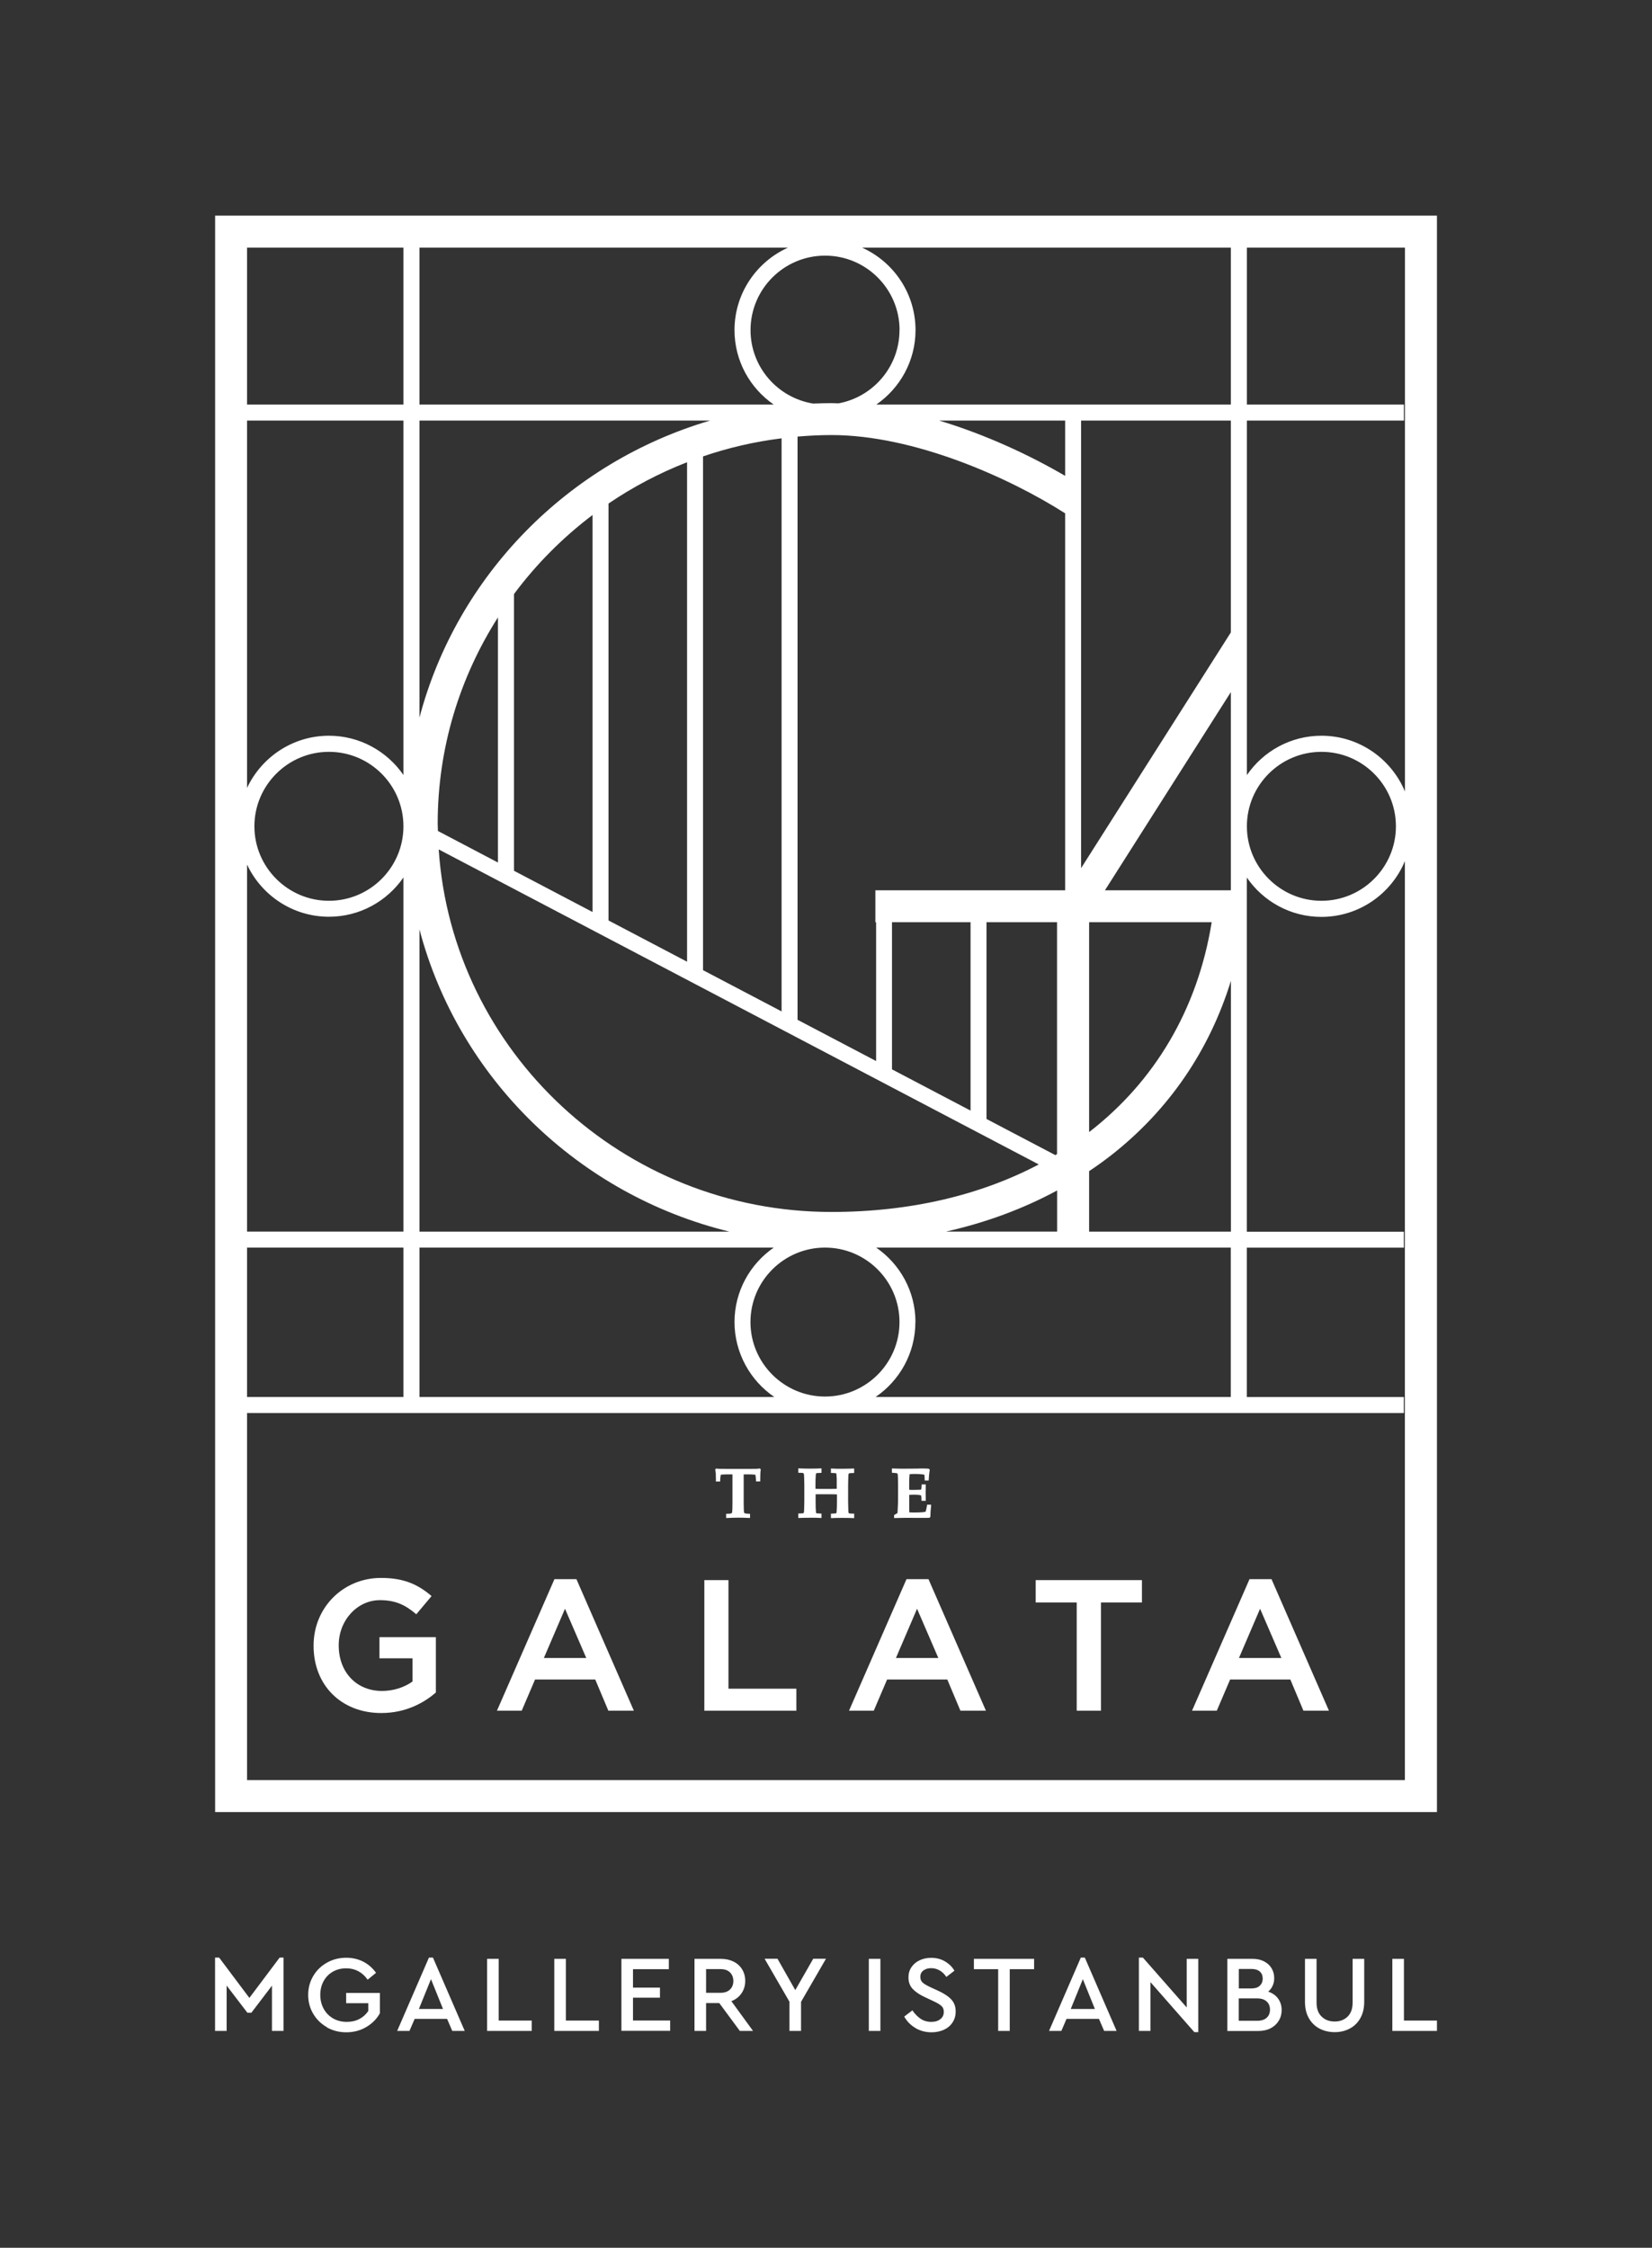 <?xml version="1.0" encoding="UTF-8"?>
<svg id="Artwork" xmlns="http://www.w3.org/2000/svg" version="1.1" viewBox="0 0 226.69 308.45">
  <rect x="0" y="0" width="226.69" height="308.45" fill="#333333" stroke="none"/>
  <!-- Generator: Adobe Illustrator 29.3.1, SVG Export Plug-In . SVG Version: 2.1.0 Build 151)  -->
  <defs>
    <style>
      .st0, .st1 {
        fill: #fff;
      }

      .st1 {
        opacity: 0;
      }
    </style>
  </defs>
  <rect class="st1" width="226.69" height="308.45"/>
  <g>
    <g>
      <path class="st0" d="M29.52,268.63h.55l4.15,5.53,4.15-5.53h.54v10.06h-1.59v-6.21l-2.83,3.72h-.54l-2.85-3.73v6.22h-1.59v-10.06Z"/>
      <path class="st0" d="M44.86,278.18c-.79-.45-1.42-1.06-1.88-1.84-.46-.78-.69-1.64-.69-2.59s.23-1.81.69-2.59,1.09-1.39,1.89-1.84c.8-.45,1.68-.67,2.64-.67.86,0,1.64.18,2.34.54.7.36,1.28.87,1.75,1.53l-1.15.94c-.74-1.04-1.72-1.56-2.95-1.56-.69,0-1.3.16-1.84.47-.54.31-.96.75-1.26,1.3s-.45,1.18-.45,1.87.15,1.33.46,1.9c.31.57.74,1.01,1.29,1.33.55.32,1.18.48,1.89.48.65,0,1.23-.13,1.73-.4.5-.26.91-.63,1.22-1.1v-1.06h-3.04v-1.41h4.63v2.79c-.44.79-1.07,1.42-1.89,1.9-.82.48-1.73.71-2.73.71s-1.85-.23-2.65-.67Z"/>
      <path class="st0" d="M58.87,268.63h.54l4.36,10.06h-1.71l-.71-1.65h-4.45l-.71,1.65h-1.69l4.36-10.06ZM60.79,275.68l-1.65-4.09-1.66,4.09h3.31Z"/>
      <path class="st0" d="M66.84,268.8h1.59v8.47h4.53v1.42h-6.12v-9.89Z"/>
      <path class="st0" d="M76.06,268.8h1.59v8.47h4.53v1.42h-6.12v-9.89Z"/>
      <path class="st0" d="M85.27,268.8h6.51v1.42h-4.92v2.53h3.7v1.38h-3.7v3.13h5.1v1.42h-6.69v-9.89Z"/>
      <path class="st0" d="M95.3,268.8h3.61c.66,0,1.24.13,1.75.38s.9.61,1.18,1.07c.28.46.42.98.42,1.57,0,.65-.17,1.22-.51,1.71-.34.49-.8.85-1.39,1.08l2.97,4.08h-1.81l-2.82-3.82h-1.81v3.82h-1.59v-9.89ZM98.88,273.46c.55,0,.98-.15,1.29-.45s.46-.69.46-1.17-.16-.88-.46-1.18-.74-.45-1.29-.45h-1.99v3.25h1.99Z"/>
      <path class="st0" d="M108.34,274.7l-3.42-5.91h1.77l2.44,4.3,2.46-4.3h1.75l-3.42,5.91v3.99h-1.59v-3.99Z"/>
      <path class="st0" d="M119.22,268.8h1.59v9.89h-1.59v-9.89Z"/>
      <path class="st0" d="M125.62,278.29c-.65-.38-1.17-.9-1.54-1.57l1.12-.85c.33.48.7.86,1.12,1.15.41.28.91.43,1.48.43.51,0,.92-.12,1.24-.38.32-.25.47-.58.47-1,0-.35-.11-.62-.34-.82-.22-.2-.6-.42-1.12-.66l-1.09-.51c-.72-.33-1.28-.7-1.69-1.12-.41-.42-.61-.96-.61-1.62,0-.53.14-1,.42-1.41.28-.41.66-.72,1.13-.94s1-.33,1.57-.33c.7,0,1.33.16,1.89.49.56.33.99.75,1.3,1.28l-1.11.85c-.26-.39-.57-.69-.92-.89-.36-.2-.74-.31-1.16-.31s-.77.1-1.06.31c-.29.21-.43.5-.43.89,0,.33.11.59.32.78s.57.4,1.06.63l1.11.51c.8.37,1.39.77,1.78,1.2s.58.97.58,1.62c0,.57-.14,1.07-.43,1.51-.29.44-.68.77-1.18,1s-1.07.35-1.7.35c-.81,0-1.54-.19-2.19-.57Z"/>
      <path class="st0" d="M136.97,270.22h-3.33v-1.42h8.26v1.42h-3.34v8.47h-1.59v-8.47Z"/>
      <path class="st0" d="M148.32,268.63h.54l4.36,10.06h-1.71l-.71-1.65h-4.45l-.71,1.65h-1.69l4.36-10.06ZM150.24,275.68l-1.65-4.09-1.66,4.09h3.31Z"/>
      <path class="st0" d="M157.87,271.99v6.7h-1.59v-10.06h.55l6.01,6.84v-6.67h1.59v10.06h-.54l-6.03-6.87Z"/>
      <path class="st0" d="M168.42,268.8h3.46c.59,0,1.11.11,1.56.34.45.23.8.54,1.04.94.24.4.37.85.37,1.36,0,.38-.07.73-.21,1.04-.14.31-.34.59-.62.82.58.19,1.03.5,1.36.95.32.44.49.96.49,1.57,0,.55-.13,1.04-.4,1.48-.27.44-.64.78-1.12,1.03-.48.25-1.05.37-1.69.37h-4.24v-9.89ZM171.74,272.86c.49,0,.87-.12,1.13-.37.26-.25.4-.57.4-.98s-.13-.73-.4-.97c-.27-.23-.64-.35-1.13-.35h-1.75v2.67h1.75ZM172.53,277.3c.55,0,.98-.14,1.28-.41.3-.27.46-.65.46-1.12s-.15-.84-.46-1.12c-.3-.28-.73-.42-1.28-.42h-2.55v3.07h2.55Z"/>
      <path class="st0" d="M181.04,278.36c-.61-.33-1.1-.81-1.45-1.44-.35-.63-.52-1.37-.52-2.23v-5.89h1.59v6c0,.84.23,1.48.7,1.93.46.45,1.06.67,1.79.67s1.31-.23,1.77-.67c.46-.45.69-1.09.69-1.93v-6h1.59v5.89c0,.86-.17,1.6-.52,2.23-.35.63-.83,1.11-1.45,1.44-.61.33-1.31.5-2.08.5s-1.49-.17-2.11-.5Z"/>
      <path class="st0" d="M191.06,268.8h1.59v8.47h4.53v1.42h-6.12v-9.89Z"/>
    </g>
    <g>
      <path class="st0" d="M192.79,29.59H29.52v219.07h167.66V29.59h-4.39ZM168.9,33.98v21.54h-48.66c3.25-2.24,5.39-5.99,5.39-10.22,0-5.04-3.02-9.38-7.34-11.32h50.62ZM142.54,159.79c-7.99,4.21-17.63,6.52-28.44,6.52-28.58,0-52.04-22.01-53.9-49.75l82.34,43.23ZM60.09,114.03c0-.34-.03-.68-.03-1.02,0-10.39,3.04-20.08,8.27-28.29v33.64l-8.24-4.33ZM70.53,119.5v-37.98c3.05-4.1,6.68-7.75,10.78-10.85v54.48l-10.78-5.66ZM83.5,126.31v-57.21c3.34-2.27,6.95-4.18,10.78-5.67v68.54l-10.78-5.66ZM96.47,133.12V62.63c3.45-1.18,7.05-2.02,10.78-2.48v78.64l-10.78-5.66ZM146.16,70.44v51.73h-26.04v4.39h.1v19.04l-10.78-5.66V59.91c1.54-.13,3.09-.21,4.66-.21,11.24,0,24.23,5.75,32.06,10.74ZM128.86,57.71h17.3v7.59c-4.91-2.87-10.95-5.68-17.3-7.59ZM144.82,158.51l-9.45-4.96v-27h9.68v31.81c-.08.05-.16.1-.23.15ZM145.06,163.36v5.64h-15.24c5.48-1.23,10.58-3.12,15.24-5.64ZM133.18,126.55v25.85l-10.78-5.66v-20.19h10.78ZM123.43,181.42c0,5.64-4.59,10.22-10.22,10.22s-10.23-4.59-10.23-10.22,4.59-10.22,10.23-10.22,10.22,4.59,10.22,10.22ZM125.62,181.42c0-4.24-2.14-7.98-5.39-10.22h48.66v20.5h-48.74c3.29-2.24,5.46-6.01,5.46-10.28ZM149.45,169.01v-8.3c1.06-.71,2.09-1.45,3.09-2.23,7.87-6.19,13.42-14.33,16.37-23.89v34.42h-19.45ZM149.45,155.35v-28.8h16.82c-1.94,12.03-7.89,21.9-16.82,28.8ZM151.62,122.17l17.28-27.2v27.2h-17.28ZM148.35,119.14v-52.44s0-.06,0-.07h0v-8.92h20.55v29.07l-20.55,32.35ZM123.43,45.3c0,5-3.61,9.17-8.36,10.05-.32,0-.65-.03-.97-.03-.85,0-1.69.03-2.52.06-4.86-.79-8.59-5-8.59-10.08,0-5.64,4.59-10.22,10.23-10.22s10.22,4.59,10.22,10.22ZM57.56,33.98h50.57c-4.32,1.95-7.34,6.28-7.34,11.32,0,4.24,2.14,7.98,5.39,10.22h-48.62v-21.54ZM57.56,57.71h39.89c-19.49,5.73-34.74,21.25-39.89,40.76v-40.76ZM57.56,127.54c5.38,20.39,21.79,36.41,42.54,41.47h-42.54v-41.47ZM57.56,171.2h48.62c-3.25,2.24-5.39,5.99-5.39,10.22s2.17,8.04,5.46,10.28h-48.69v-20.5ZM33.9,33.98h21.46v21.54h-21.46v-21.54ZM33.9,57.71h21.46v48.64c-2.24-3.25-5.99-5.39-10.22-5.39-4.97,0-9.25,2.94-11.24,7.16v-50.42ZM55.36,113.39c0,5.64-4.59,10.22-10.22,10.22s-10.23-4.59-10.23-10.22,4.59-10.22,10.23-10.22,10.22,4.59,10.22,10.22ZM33.9,118.64c1.98,4.22,6.27,7.16,11.24,7.16,4.24,0,7.98-2.14,10.22-5.39v48.59h-21.46v-50.37ZM33.9,171.2h21.46v20.5h-21.46v-20.5ZM192.79,244.27H33.9v-50.37h158.74v-2.19h-21.55v-20.5h21.55v-2.19h-21.55v-48.6c2.24,3.26,5.99,5.4,10.23,5.4,5.16,0,9.59-3.16,11.46-7.65v126.11ZM171.1,113.39c0-5.64,4.59-10.22,10.23-10.22s10.22,4.59,10.22,10.22-4.59,10.22-10.22,10.22-10.23-4.59-10.23-10.22ZM192.79,108.61c-1.87-4.48-6.3-7.65-11.46-7.65-4.24,0-7.99,2.14-10.23,5.4v-14.85h0s0-.03,0-.03v-33.77h21.55v-2.19h-21.55v-21.54h21.69v74.64Z"/>
      <path class="st0" d="M52.07,227.56h4.54v3.18c-1.13.82-2.65,1.3-4.19,1.3-3.5,0-5.94-2.57-5.94-6.24v-.05c0-3.4,2.54-6.17,5.66-6.17,2.24,0,3.58.75,4.91,1.88l.07.06,2.1-2.5-.07-.06c-2.04-1.73-4.03-2.43-6.88-2.43-5.18,0-9.24,4.07-9.24,9.27v.05c0,5.43,3.82,9.22,9.29,9.22,3.47,0,5.98-1.51,7.46-2.79l.03-.03v-7.59h-7.74v2.9Z"/>
      <path class="st0" d="M79.09,216.7h-3.01l-7.83,17.92-.06.13h3.4l1.83-4.28h8.26l1.8,4.28h3.5l-7.86-18-.02-.06ZM74.63,227.52l2.9-6.76,2.92,6.76h-5.82Z"/>
      <polygon class="st0" points="99.96 216.83 96.65 216.83 96.65 234.75 109.28 234.75 109.28 231.73 99.96 231.73 99.96 216.83"/>
      <path class="st0" d="M127.4,216.7h-3.01l-7.83,17.92-.06.13h3.4l1.83-4.28h8.26l1.8,4.28h3.5l-7.86-18-.02-.06ZM122.94,227.52l2.9-6.76,2.92,6.76h-5.82Z"/>
      <polygon class="st0" points="142.12 219.9 147.75 219.9 147.75 234.75 151.08 234.75 151.08 219.9 156.7 219.9 156.7 216.83 142.12 216.83 142.12 219.9"/>
      <path class="st0" d="M174.47,216.7h-3.01l-7.83,17.92-.06.13h3.4l1.83-4.28h8.26l1.8,4.28h3.5l-7.86-18-.02-.06ZM170.01,227.52l2.9-6.76,2.92,6.76h-5.82Z"/>
      <path class="st0" d="M98.22,202.12c0,.08.01.44.02,1.09v.09h.58v-.09c0-.27.03-.51.07-.73.01-.07.02-.1.02-.11.01,0,.05-.01.13-.02.25-.02.55-.03.89-.03h.58c0,.17,0,.57,0,1.2v2.82c0,.83-.03,1.11-.05,1.2-.02.06-.05.11-.1.13-.02.01-.13.05-.63.06h-.09v.58h.1c.58-.03,1.1-.05,1.54-.05.41,0,.92.01,1.54.04h.1s0-.57,0-.57h-.09c-.5-.02-.61-.06-.63-.07-.05-.03-.08-.07-.1-.12-.02-.09-.05-.37-.05-1.2v-2.82c0-.74,0-1.06,0-1.2h.59c.36,0,.66.01.92.04.05,0,.08,0,.09.01,0,.02.02.06.03.14.03.22.05.45.06.69v.09h.58v-.09c0-.48.02-.98.02-1.03,0-.14.02-.3.05-.49v-.05s-.11-.11-.11-.11h-.04c-.15.02-.29.03-.43.04-.26,0-.78.01-1.59.01h-1.9c-.78,0-1.29,0-1.56-.01-.16,0-.32-.02-.46-.03h-.05s-.1.11-.1.11v.04c.03.16.04.3.05.44Z"/>
      <path class="st0" d="M117.21,208.31v-.6h-.09c-.37,0-.49-.02-.54-.03-.07-.01-.09-.03-.1-.04-.02-.01-.03-.04-.04-.06-.02-.06-.04-.21-.04-.64l-.02-.92v-2.2l.02-.94c0-.41.03-.57.05-.63,0-.03.02-.04.03-.05.01,0,.04-.02.11-.04.04,0,.17-.02.53-.03h.09v-.61h-.1c-.51.02-1.06.03-1.63.03-.51,0-.97,0-1.36-.03h-.1s0,.6,0,.6h.09c.45.02.55.04.57.04.05.01.07.03.07.03,0,0,.01.01.02.04,0,.03.02.15.05.69,0,.14,0,.45,0,.93v.45c-.26.01-.8.02-1.59.02-.64,0-1.08,0-1.33-.02v-.45c0-.6.01-1.06.04-1.38.02-.23.04-.27.04-.28,0,0,.03-.02.08-.04.03,0,.14-.02.58-.04h.09v-.61h-.1c-.39.02-.85.03-1.36.03-.57,0-1.12,0-1.63-.03h-.1s0,.6,0,.6h.09c.37,0,.49.02.53.03.07.01.1.03.11.04.01.01.02.03.03.06.02.05.04.2.05.64l.02.93v2.2l-.02.94c0,.43-.03.58-.05.63,0,.02-.02.04-.03.05,0,0-.04.02-.11.04-.04,0-.17.02-.53.03h-.09v.61h.1c.51-.02,1.06-.03,1.63-.03.51,0,.97,0,1.36.03h.1s0-.6,0-.6h-.09c-.44-.02-.54-.03-.57-.04-.05-.01-.07-.03-.07-.03,0,0-.02-.02-.02-.04,0-.02-.02-.14-.05-.7,0-.13-.01-.43-.01-.93v-.9c.06,0,.13-.01.2-.01.25,0,.75,0,1.45,0,.65,0,1.08,0,1.28.02v.9c0,.6-.01,1.06-.04,1.38-.02.23-.04.28-.04.28,0,0-.02.02-.08.04-.03,0-.14.02-.58.04h-.09v.61h.1c.39-.02.83-.03,1.36-.03.58,0,1.13,0,1.63.03h.1Z"/>
      <path class="st0" d="M123.13,202.19s.02.01.03.03c.02.04.05.18.06.61,0,.53.01.84.01.92v2.12c0,.24-.01.63-.04,1.17-.01.26-.02.46-.04.59-.11.08-.25.16-.41.24l-.05.03v.41h.1c.97-.02,1.5-.03,1.57-.03.28,0,.8,0,1.54.01h.76c.37.01.66,0,.87-.02h.03s.11-.12.11-.12v-.04c0-.4.03-.91.1-1.53v-.1s-.56,0-.56,0v.08c-.07.41-.13.7-.18.84-.01.03-.02.04-.02.04-.02.01-.12.05-.49.08-.28.02-.6.03-.93.03-.31,0-.58,0-.81-.02,0-.14-.01-.31-.01-.49v-1.91c.18-.01.4-.02.66-.02.33,0,.61.02.82.05.07.01.11.04.14.07.02.03.06.15.06.63v.09s.59,0,.59,0l-.02-1.12.02-1.13h-.57v.09c0,.27-.03.46-.06.57-.01.04-.02.05-.03.05,0,0-.05.02-.26.02-.45.01-.71.02-.78.02-.2,0-.39,0-.58-.02v-.88c0-.5.02-.93.06-1.26.57-.04,1.12-.04,1.68.02.27.03.33.05.33.06,0,0,.01.01.02.04.01.05.03.21.04.66v.09h.55v-.09c.03-.41.05-.63.05-.67l.09-.71-.07-.12h-.04c-.08-.03-.14-.04-.18-.04h0c-.35-.01-.58-.02-.69-.02h0l-.96.02c-.53,0-1.01.01-1.44.01-.2,0-.4,0-.62,0l-1.19-.03v.59h.09c.47.03.6.06.64.08Z"/>
    </g>
  </g>
</svg>